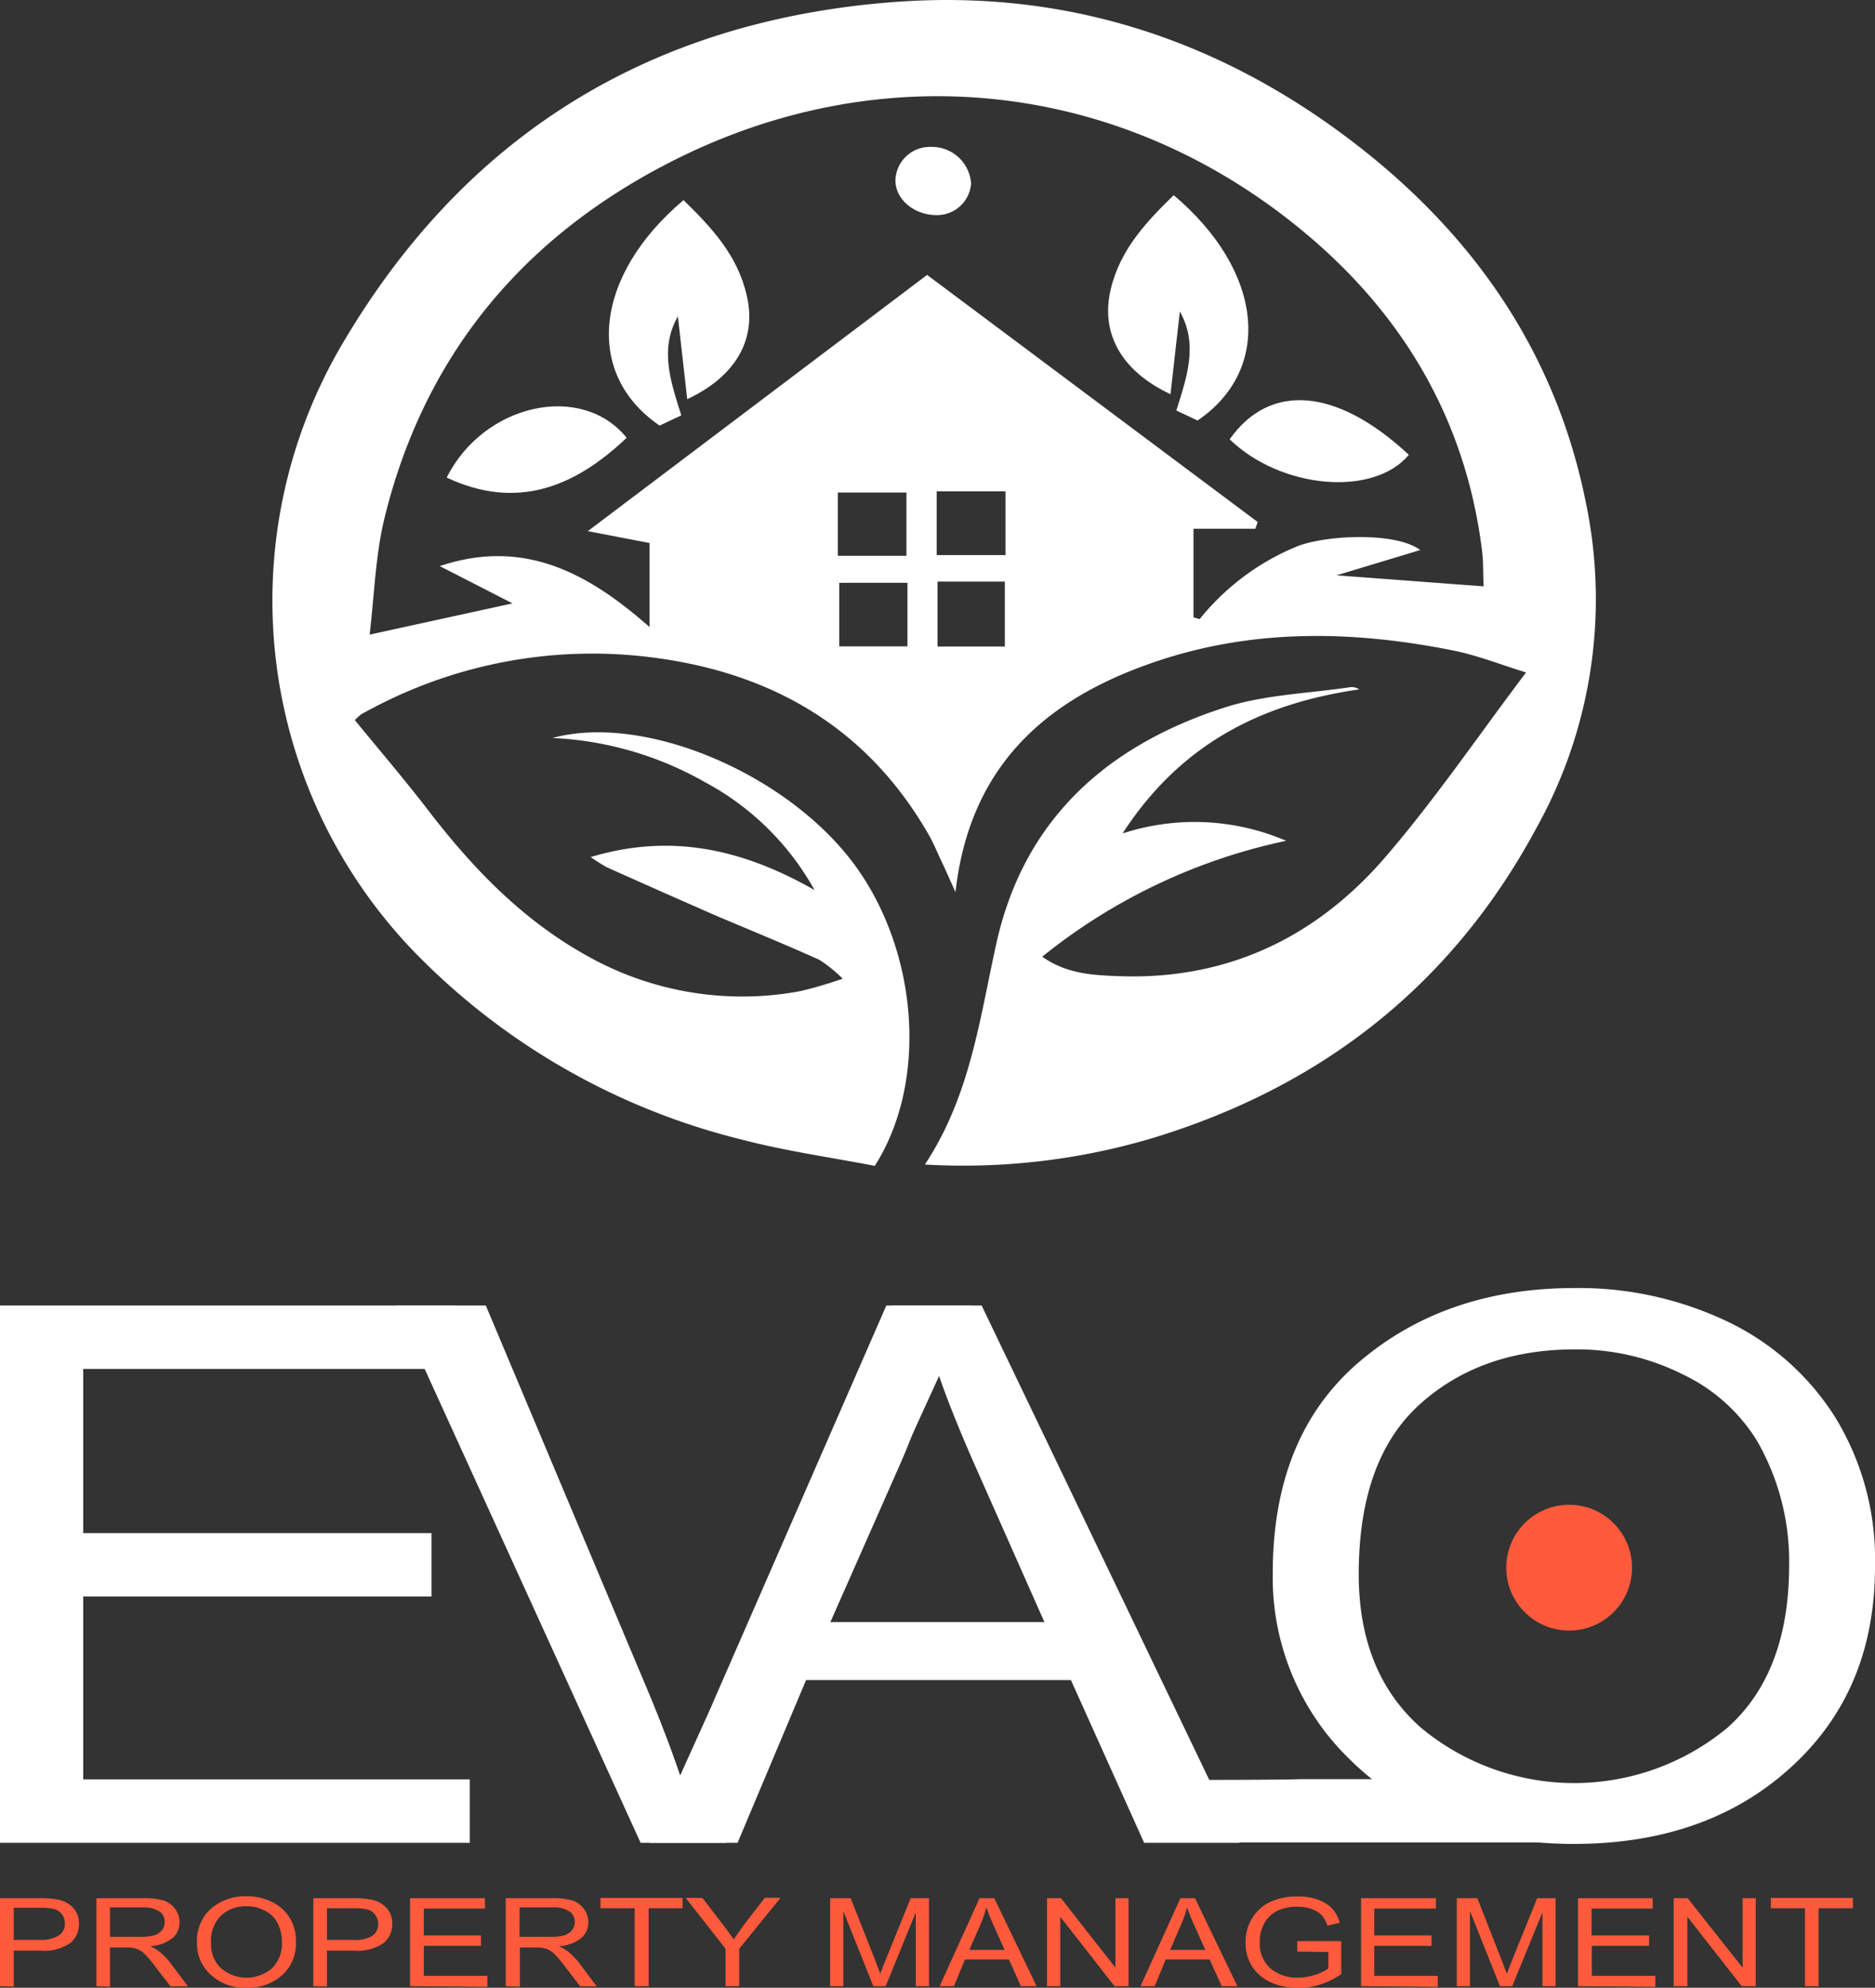 <svg xmlns="http://www.w3.org/2000/svg" viewBox="0 0 170.55 180.76"><rect x="0" y="0" width="170.55" height="180.76" fill="#333333" stroke="none"/><defs><style>.cls-1{fill:#fff;}.cls-2{fill:#ff5a3c;}</style></defs><title>Datový zdroj 15</title><g id="Vrstva_2" data-name="Vrstva 2"><g id="Vrstva_1-2" data-name="Vrstva 1"><path class="cls-1" d="M84.13,105.9c4.21-6.39,5-13.47,6.55-20.33,2.57-11.23,10.18-17.85,20.74-21.24,3.65-1.17,7.64-1.27,11.47-1.85a1.24,1.24,0,0,1,.74.21c-8.81,1.28-16.18,4.87-21.52,13.1a21.13,21.13,0,0,1,14.88.67A52.65,52.65,0,0,0,94.8,87c2.26,1.59,4.66,1.68,7,1.77,9.88.36,18-3.57,24.29-10.92,4.46-5.19,8.33-10.88,12.72-16.7-2.29-.7-4.43-1.56-6.65-2-9.15-1.83-18.29-2-27.25,1.09-9.81,3.37-16.7,9.41-18,20.88-.54-1.18-.89-2-1.26-2.77s-.71-1.62-1.14-2.38c-5.55-9.73-14.21-14.75-25-16.16A42.75,42.75,0,0,0,34,64.34c-.39.2-.79.41-1.16.63a4.36,4.36,0,0,0-.56.52c2.26,2.76,4.58,5.47,6.75,8.3,4.07,5.29,8.64,10,14.57,13.24a28.75,28.75,0,0,0,19.2,3.1A38.18,38.18,0,0,0,76.65,89a12.79,12.79,0,0,0-2.11-1.71c-3.1-1.4-6.24-2.68-9.36-4q-5-2.19-10-4.43a16.26,16.26,0,0,1-1.45-.92c7.47-2.25,14-.62,20.36,3a24.73,24.73,0,0,0-10-9.83,30.84,30.84,0,0,0-13.84-4c8.45-2.29,21.47,3.32,27.51,11.57,5.77,7.89,6.68,19.7,1.81,27.34-3.93-.76-8.1-1.34-12.14-2.4A62.34,62.34,0,0,1,38.28,87.17a46,46,0,0,1-7.08-56C42.31,12.35,59,2,80.87.22c15.7-1.3,29.81,3.21,42.22,12.71,11,8.42,18.52,19.25,21.22,33.07a42.78,42.78,0,0,1-4.52,29.23c-7.74,14.42-19.68,23.69-35.24,28.35A60.33,60.33,0,0,1,84.13,105.9Zm37.44-53.58,13.38,1c-.06-1.16,0-2.35-.18-3.52-1.48-11.41-6.9-20.77-15.52-28.16C102.53,7.33,80.36,4.75,60.8,14.83,47.5,21.68,38.64,32.32,35,47c-.86,3.48-.95,7.15-1.38,10.71l13-2.84L40,51.48c7.64-2.56,13.5.62,19.08,5.54V49.38L53.47,48.3,84.33,25,114.4,47.47l-.21.61h-5.63v8.06l.56.16a22.18,22.18,0,0,1,9-6.67c2.75-1,8.92-1.24,11.06.39ZM91.46,50.48v-5.8H85.2v5.8ZM76.21,44.79v5.75h6.24V44.79Zm9.07,14H91.4v-5.9H85.28ZM76.34,53v5.78h6.2V53Z"/><path class="cls-1" d="M62.51,36.3c-.3-2.67-.58-5.12-.85-7.53-1.71,3-.63,6,.31,9L60,38.7c-6.88-4.68-6-13.6,2.17-20.5,2.53,2.46,4.91,5,5.74,8.62C68.87,30.77,67,34.2,62.51,36.3Z"/><path class="cls-1" d="M57,39.81c-4.79,4.56-10.05,6.58-16.37,3.62C44,36.71,52.89,34.73,57,39.81Z"/><path class="cls-1" d="M128.15,41.36c-3.24,3.87-11.66,3.09-16.3-1.41C115.51,34.76,121.6,35.26,128.15,41.36Z"/><path class="cls-1" d="M88.33,16.69a3.1,3.1,0,0,1-3.15,2.87c-2.05,0-3.77-1.46-3.73-3.2a3.13,3.13,0,0,1,3.23-3A3.57,3.57,0,0,1,88.33,16.69Z"/><path class="cls-1" d="M106.47,35.85c.3-2.67.57-5.11.85-7.52,1.7,3,.62,6-.32,9l1.93.91c6.88-4.67,6-13.6-2.17-20.49-2.53,2.46-4.91,5-5.74,8.61C100.1,30.33,102,33.75,106.47,35.85Z"/><path class="cls-1" d="M0,167.58V118.72H41.39v5.77H7.57v14.93H39.25v5.76H7.57v16.63H42.73v5.77Z"/><path class="cls-1" d="M58.27,167.58,36,118.72h8.19l14.93,35.49c1.15,2.76,2.15,5.42,3,8,.89-2.69,1.9-5.35,3-8l15.5-35.49h7.72L66.05,167.58Z"/><path class="cls-1" d="M59.1,167.58l22.09-48.86h8.1l23.45,48.86h-8.67l-6.66-14.8H73.32l-6.23,14.8Zm16.43-20.07H95l-6-13.53c-1.85-4.15-3.19-7.53-4-10.13a54.19,54.19,0,0,1-3.14,9.33Z"/><path class="cls-1" d="M131.81,162h0c-.13,0-3.61,0-3.61-.06a.88.88,0,0,1,.05-.15h-9.92c-1.27.06-7.94.08-14,.07v5.69h35.78V162C137.37,162,134.59,162,131.81,162Z"/><path class="cls-1" d="M115.77,143.06q0-12.5,7.86-19.21t19.58-6.72a31.49,31.49,0,0,1,13.82,3,23.61,23.61,0,0,1,9.88,8.72,24.75,24.75,0,0,1,3.64,13.61q0,10.86-7.05,17.69-7.75,7.53-20.34,7.53T122.78,160A23,23,0,0,1,115.77,143.06Zm7.82.08q0,9,5.69,14a21.83,21.83,0,0,0,27.82,0q5.64-5,5.64-14.81a22,22,0,0,0-2.9-11.27A15.92,15.92,0,0,0,153.1,125a21.46,21.46,0,0,0-9.84-2.29q-8.58,0-14.12,5T123.59,143.14Z"/><path class="cls-2" d="M0,180.62v-8H3.55a8.32,8.32,0,0,1,1.85.15,2.55,2.55,0,0,1,1.3.77,2.08,2.08,0,0,1,.48,1.39,2.23,2.23,0,0,1-.79,1.77,4.2,4.2,0,0,1-2.73.68H1.25v3.27Zm1.25-4.21H3.68A3,3,0,0,0,5.36,176a1.23,1.23,0,0,0,.54-1.1,1.31,1.31,0,0,0-.26-.81,1.39,1.39,0,0,0-.64-.47,4.89,4.89,0,0,0-1.34-.13H1.25Z"/><path class="cls-2" d="M8.77,180.62v-8H13a6.16,6.16,0,0,1,1.93.22,2.23,2.23,0,0,1,1,.75,2,2,0,0,1,.4,1.21,1.81,1.81,0,0,1-.68,1.47,3.67,3.67,0,0,1-2,.72,3.34,3.34,0,0,1,.8.45,6.28,6.28,0,0,1,1,1l1.64,2.19H15.51L14.25,179a11.16,11.16,0,0,0-1.1-1.32,2.11,2.11,0,0,0-.72-.46,3.1,3.1,0,0,0-1-.12H10v3.57ZM10,176.13H12.7A4.54,4.54,0,0,0,14,176a1.5,1.5,0,0,0,.72-.46,1.15,1.15,0,0,0,.26-.74,1.1,1.1,0,0,0-.51-1,2.69,2.69,0,0,0-1.51-.35H10Z"/><path class="cls-2" d="M17.92,176.71a3.92,3.92,0,0,1,1.29-3.16,4.77,4.77,0,0,1,3.22-1.11,5.14,5.14,0,0,1,2.27.5,3.84,3.84,0,0,1,1.63,1.43,4.07,4.07,0,0,1,.59,2.24,3.88,3.88,0,0,1-1.15,2.91,4.65,4.65,0,0,1-3.35,1.24,4.52,4.52,0,0,1-3.35-1.28A3.75,3.75,0,0,1,17.92,176.71Zm1.28,0a2.93,2.93,0,0,0,.94,2.31,3.58,3.58,0,0,0,4.57,0,3.1,3.1,0,0,0,.93-2.44,3.59,3.59,0,0,0-.48-1.85,2.53,2.53,0,0,0-1.11-1,3.5,3.5,0,0,0-1.61-.38,3.31,3.31,0,0,0-2.32.83A3.23,3.23,0,0,0,19.2,176.72Z"/><path class="cls-2" d="M28.5,180.62v-8h3.55a8.16,8.16,0,0,1,1.84.15,2.47,2.47,0,0,1,1.3.77,2,2,0,0,1,.49,1.39,2.23,2.23,0,0,1-.79,1.77,4.2,4.2,0,0,1-2.73.68H29.74v3.27Zm1.24-4.21h2.44a3,3,0,0,0,1.68-.37,1.23,1.23,0,0,0,.54-1.1,1.26,1.26,0,0,0-.27-.81,1.32,1.32,0,0,0-.63-.47,4.94,4.94,0,0,0-1.34-.13H29.74Z"/><path class="cls-2" d="M37.3,180.62v-8h6.81v.94H38.55V176h5.2v.95h-5.2v2.73h5.78v1Z"/><path class="cls-2" d="M46,180.62v-8h4.17a6.18,6.18,0,0,1,1.94.22,2.23,2.23,0,0,1,1,.75,2,2,0,0,1,.4,1.21,1.81,1.81,0,0,1-.68,1.47,3.67,3.67,0,0,1-2,.72,3.34,3.34,0,0,1,.8.45,6.28,6.28,0,0,1,1,1l1.64,2.19H52.78L51.52,179a11.16,11.16,0,0,0-1.1-1.32,2.11,2.11,0,0,0-.72-.46,3.1,3.1,0,0,0-1-.12H47.29v3.57Zm1.25-4.49H50A4.57,4.57,0,0,0,51.3,176a1.5,1.5,0,0,0,.72-.46,1.15,1.15,0,0,0,.26-.74,1.1,1.1,0,0,0-.51-1,2.69,2.69,0,0,0-1.51-.35h-3Z"/><path class="cls-2" d="M57.73,180.62v-7.09H54.62v-.94h7.47v.94H59v7.09Z"/><path class="cls-2" d="M66,180.62v-3.4l-3.63-4.63h1.52L65.74,175c.37.48.69.93,1,1.36.28-.42.62-.89,1-1.42l1.83-2.36H71l-3.76,4.63v3.4Z"/><path class="cls-2" d="M75.51,180.62v-8h1.87l2.24,5.68.45,1.19c.1-.29.27-.72.5-1.28l2.26-5.59H84.5v8H83.3V173.9l-2.74,6.72H79.44l-2.73-6.83v6.83Z"/><path class="cls-2" d="M85.47,180.62l3.63-8h1.34l3.85,8H92.86l-1.09-2.43h-4l-1,2.43Zm2.7-3.3h3.21l-1-2.22c-.3-.69-.52-1.24-.66-1.67a8.63,8.63,0,0,1-.52,1.53Z"/><path class="cls-2" d="M95.24,180.62v-8h1.27l4.95,6.32v-6.32h1.19v8h-1.27l-4.94-6.32v6.32Z"/><path class="cls-2" d="M103.74,180.62l3.63-8h1.33l3.85,8h-1.42l-1.1-2.43h-4l-1,2.43Zm2.7-3.3h3.2l-1-2.22a17.43,17.43,0,0,1-.67-1.67,7.89,7.89,0,0,1-.52,1.53Z"/><path class="cls-2" d="M118,177.47v-.95h4v3a7.16,7.16,0,0,1-1.9.94,6.5,6.5,0,0,1-2,.32,6,6,0,0,1-2.46-.49,4,4,0,0,1-1.71-1.41,3.84,3.84,0,0,1-.63-2.22,4,4,0,0,1,.64-2.29,3.79,3.79,0,0,1,1.66-1.44,5.8,5.8,0,0,1,2.42-.47,5.47,5.47,0,0,1,1.81.27,3.51,3.51,0,0,1,1.28.76,3.12,3.12,0,0,1,.75,1.36l-1.12.26a2.58,2.58,0,0,0-.57-1,2.29,2.29,0,0,0-.91-.52,3.89,3.89,0,0,0-1.27-.2,4.12,4.12,0,0,0-1.76.35,2.72,2.72,0,0,0-1.19,1.09,3.35,3.35,0,0,0-.45,1.79,3,3,0,0,0,1,2.41,3.76,3.76,0,0,0,2.5.81,5,5,0,0,0,1.51-.25,4,4,0,0,0,1.23-.59v-1.49Z"/><path class="cls-2" d="M123.8,180.62v-8h6.81v.94H125V176h5.21v.95H125v2.73h5.78v1Z"/><path class="cls-2" d="M132.51,180.62v-8h1.87l2.23,5.68.45,1.19.5-1.28,2.26-5.59h1.68v8h-1.2V173.9l-2.75,6.72h-1.11l-2.73-6.83v6.83Z"/><path class="cls-2" d="M143.53,180.62v-8h6.8v.94h-5.56V176H150v.95h-5.21v2.73h5.78v1Z"/><path class="cls-2" d="M152.24,180.62v-8h1.27l5,6.32v-6.32h1.19v8h-1.27l-4.95-6.32v6.32Z"/><path class="cls-2" d="M164.18,180.62v-7.09h-3.1v-.94h7.46v.94h-3.12v7.09Z"/><circle class="cls-2" cx="142.73" cy="142.56" r="5.72"/></g></g></svg>